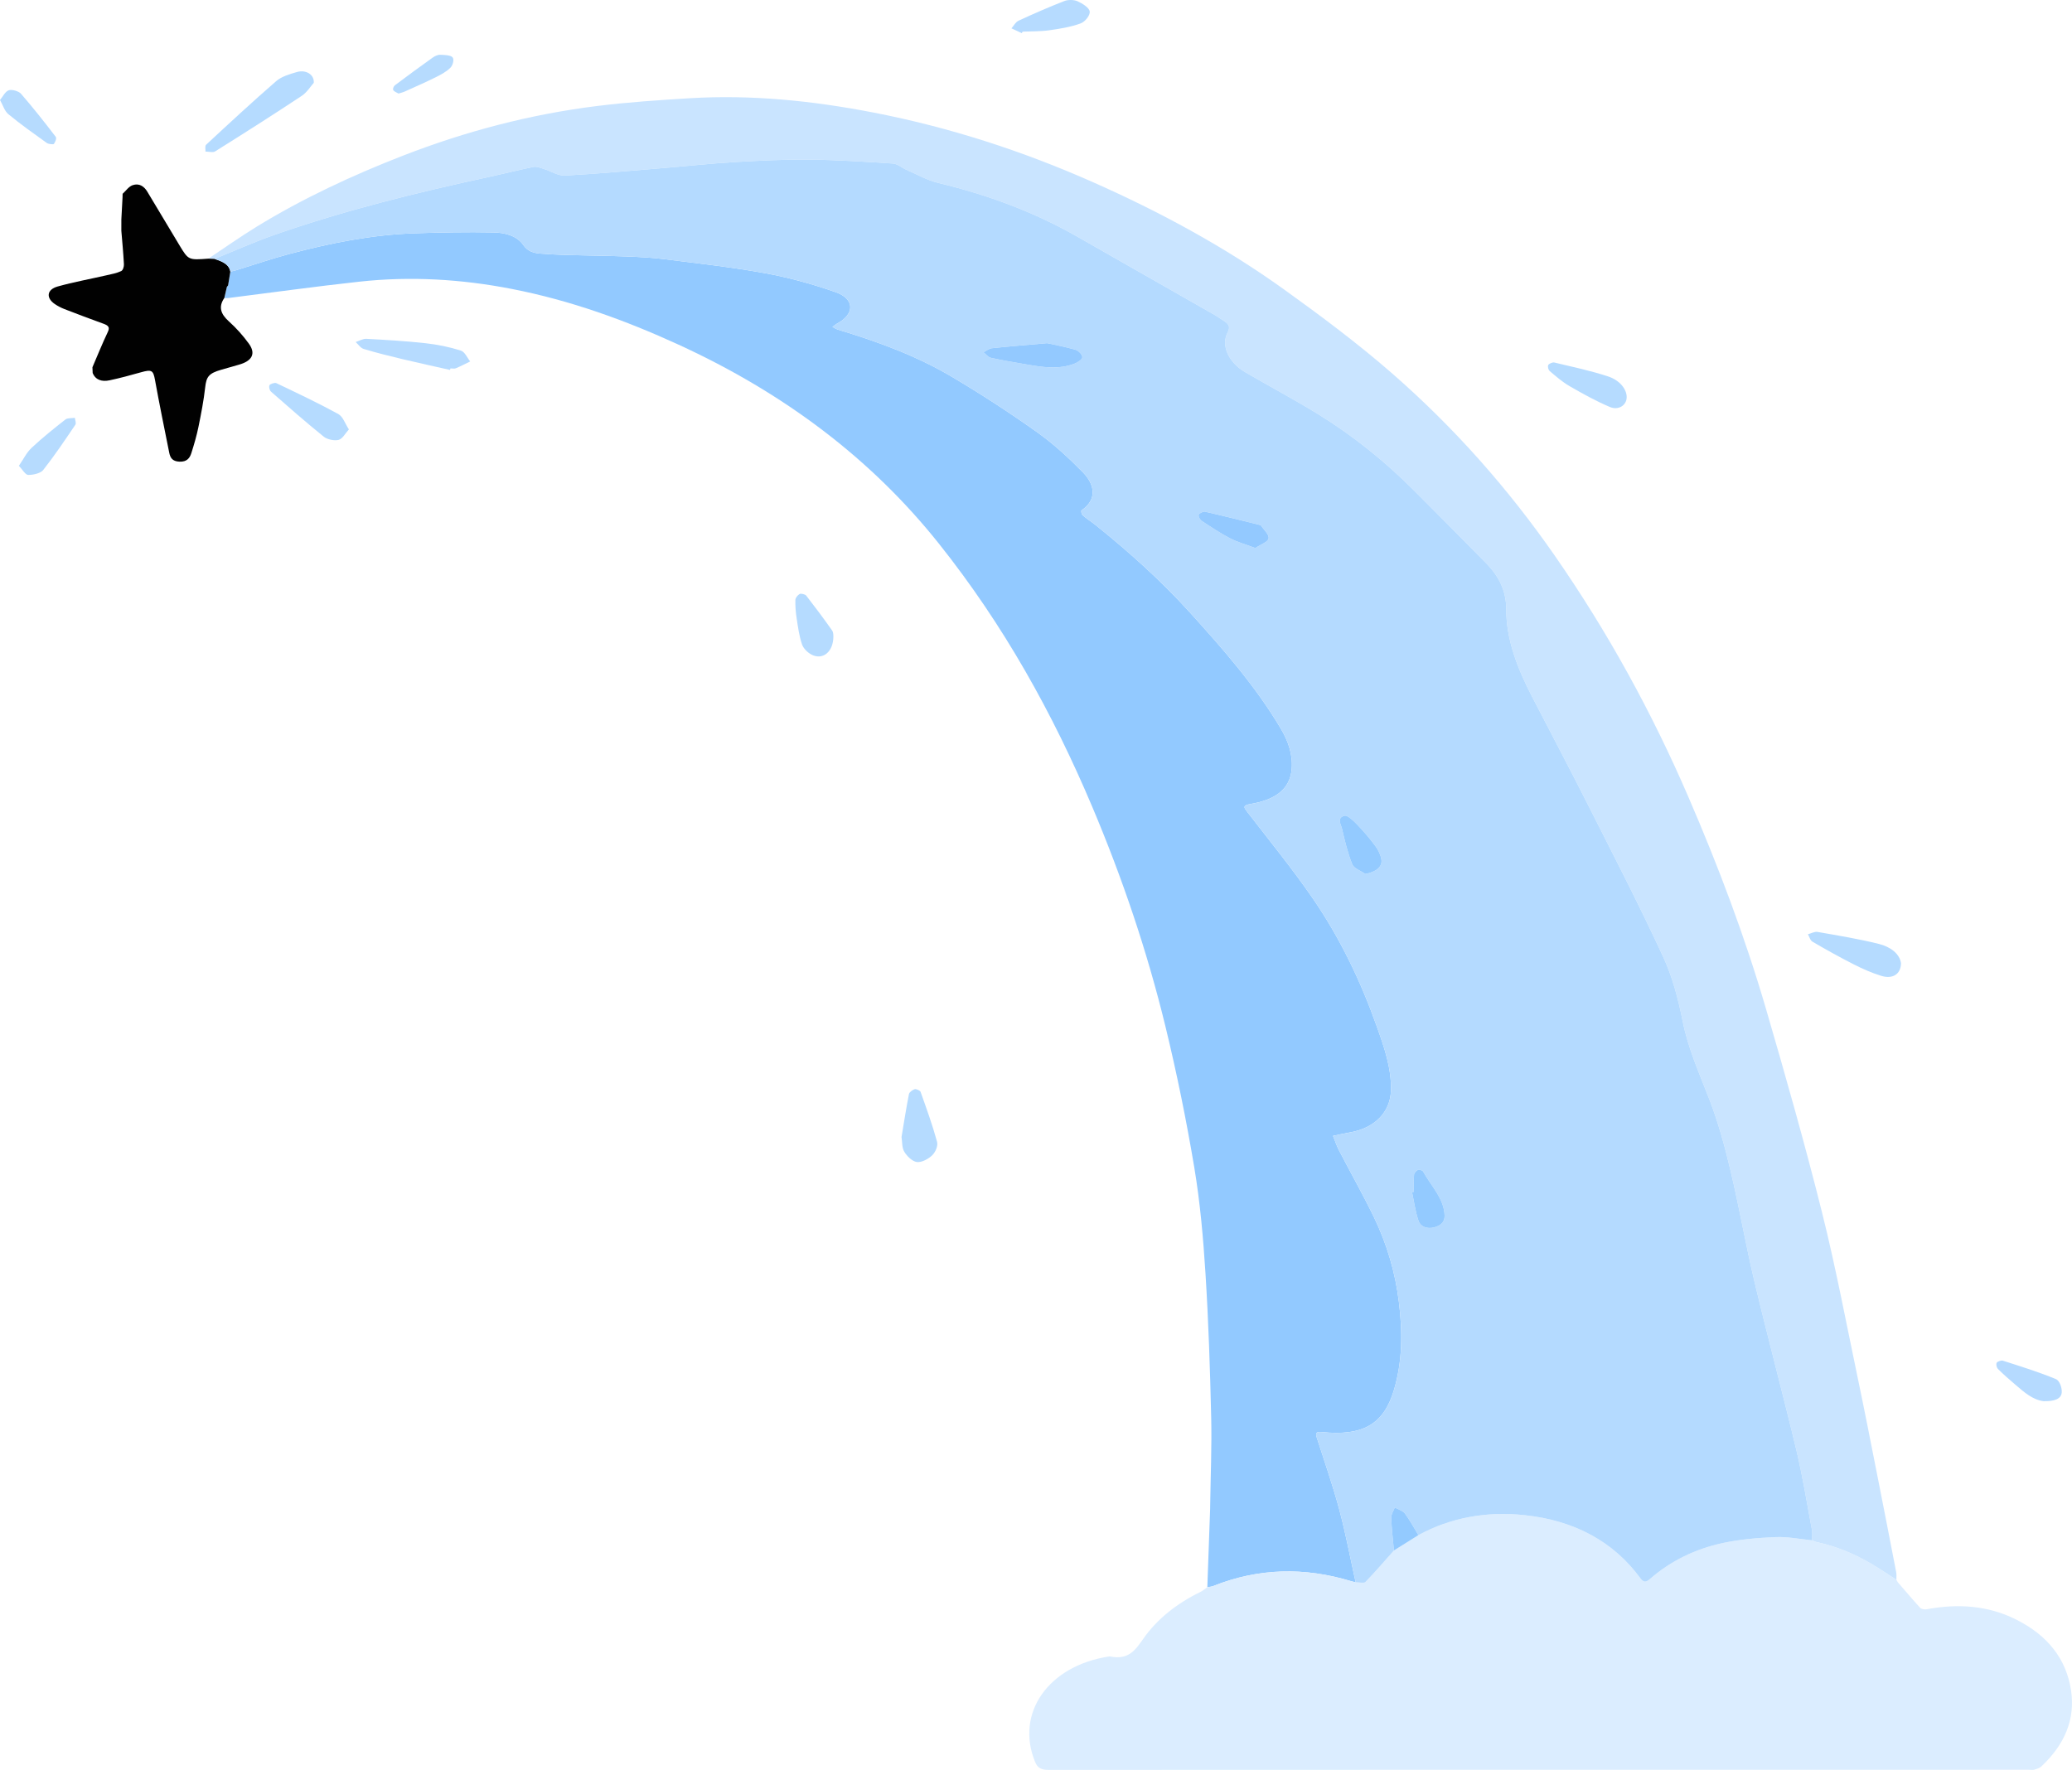 <svg width="460" height="393" viewBox="0 0 460 393" fill="none" xmlns="http://www.w3.org/2000/svg">
<path d="M268.038 352.432C268.245 346.597 268.454 340.762 268.662 334.926C268.664 334.738 268.665 334.549 268.667 334.361C268.757 327.809 269.046 321.252 268.893 314.703C268.645 304.061 268.3 293.416 267.628 282.788C267.13 274.9 266.441 266.993 265.132 259.176C263.377 248.702 261.25 238.255 258.729 227.889C254.694 211.3 249.199 195.018 242.445 179.047C233.764 158.523 222.909 138.87 208.419 120.683C193.51 101.968 174.178 87.308 150.559 76.492C138.844 71.126 126.694 66.71 113.645 64.162C102.481 61.982 91.169 61.302 79.787 62.544C70.048 63.607 60.353 64.963 50.638 66.183C50.362 66.217 50.075 66.185 49.794 66.183C49.988 65.358 50.18 64.534 50.372 63.71C50.462 63.597 50.551 63.484 50.641 63.37C50.808 62.35 50.972 61.328 51.139 60.307C51.569 60.207 52.01 60.132 52.428 60.003C56.4 58.785 60.319 57.429 64.349 56.362C73.345 53.978 82.499 52.125 91.981 51.802C97.83 51.604 103.696 51.487 109.545 51.607C112.123 51.659 114.775 52.339 116.212 54.443C117.079 55.711 118.342 56.186 119.915 56.304C121.825 56.447 123.739 56.56 125.655 56.615C130.005 56.739 134.359 56.768 138.705 56.931C141.629 57.041 144.571 57.176 147.461 57.54C154.973 58.487 162.526 59.322 169.937 60.677C175.249 61.648 180.499 63.111 185.517 64.871C189.795 66.37 189.771 69.741 185.894 71.819C185.498 72.031 185.172 72.337 184.813 72.599C185.235 72.805 185.631 73.073 186.083 73.209C194.947 75.874 203.543 79.058 211.233 83.609C217.756 87.468 224.086 91.586 230.174 95.909C233.927 98.573 237.288 101.686 240.414 104.875C243.03 107.546 243.668 110.896 240.124 113.312C239.946 113.434 240.109 114.188 240.386 114.43C241.279 115.21 242.331 115.86 243.265 116.61C250.717 122.598 257.729 128.91 263.988 135.8C271.495 144.064 278.804 152.429 284.335 161.759C285.993 164.554 287.016 167.493 286.771 170.69C286.404 175.466 282.81 177.639 277.716 178.505C275.715 178.845 276.172 179.332 276.98 180.378C281.866 186.707 286.955 192.945 291.44 199.468C297.607 208.44 302.156 218.036 305.672 227.952C307.318 232.591 308.953 237.24 308.8 242.172C308.652 246.966 305.191 250.521 299.61 251.469C298.379 251.679 297.167 251.968 295.944 252.218C296.38 253.287 296.727 254.387 297.264 255.42C299.821 260.345 302.572 265.203 304.983 270.176C307.93 276.256 309.768 282.572 310.57 289.134C311.378 295.734 311.391 302.249 309.448 308.712C307.176 316.264 302.57 318.927 293.414 317.979C292.064 317.839 292.061 318.354 292.345 319.234C294.054 324.547 295.897 329.836 297.334 335.198C298.765 340.54 299.772 345.963 300.965 351.349C300.642 351.269 300.314 351.201 299.998 351.105C289.596 347.928 279.37 348.172 269.327 352.176C268.936 352.332 268.468 352.35 268.038 352.432Z" fill="#92C9FF"/>
<path d="M268.038 352.432C268.468 352.35 268.936 352.332 269.323 352.178C279.365 348.173 289.592 347.93 299.994 351.106C300.311 351.202 300.639 351.27 300.962 351.351C301.703 351.344 302.827 351.594 303.125 351.289C305.33 349.015 307.372 346.63 309.463 344.28C311.277 343.143 313.09 342.008 314.904 340.871C322.069 336.946 330.054 335.552 338.402 336.427C349.576 337.597 358.241 342.355 364.151 350.414C364.86 351.381 365.378 351.417 366.302 350.611C370.819 346.663 376.298 343.929 382.597 342.598C386.377 341.8 390.349 341.465 394.258 341.306C396.917 341.198 399.615 341.76 402.296 342.022C402.647 342.16 402.982 342.346 403.351 342.426C408.332 343.487 412.738 345.496 416.807 348.061C418.221 348.953 419.612 349.87 421.015 350.776L421.006 350.771C421.117 350.962 421.229 351.154 421.34 351.345C422.982 353.245 424.596 355.162 426.299 357.022C426.536 357.281 427.26 357.422 427.683 357.342C434.629 356.035 441.308 356.485 447.5 359.564C454.641 363.116 458.715 368.392 459.778 375.278C460.784 381.811 458.337 387.407 453.17 392.261C452.803 392.606 452.169 392.789 451.616 392.948C451.261 393.05 450.831 392.969 450.435 392.969C377.906 392.969 305.379 392.963 232.851 393C231.157 393.001 230.356 392.584 229.804 391.24C225.351 380.427 232.73 369.853 246.222 367.817C246.278 367.808 246.339 367.787 246.388 367.799C250.557 368.69 252.094 366.339 253.827 363.869C256.901 359.488 261.225 356.072 266.489 353.49C267.057 353.214 267.524 352.789 268.038 352.432Z" fill="#DBEDFF"/>
<path d="M421.015 350.778C419.614 349.872 418.221 348.954 416.807 348.063C412.738 345.498 408.333 343.487 403.351 342.427C402.982 342.349 402.647 342.161 402.297 342.024C402.286 341.222 402.394 340.404 402.247 339.621C401.144 333.743 400.204 327.835 398.809 322.003C395.829 309.536 392.493 297.129 389.522 284.662C387.572 276.481 386.156 268.213 384.214 260.032C382.949 254.707 381.516 249.374 379.528 244.213C377.309 238.447 374.764 232.813 373.567 226.777C372.598 221.895 371.316 216.952 369.189 212.351C364.015 201.16 358.322 190.132 352.737 179.074C348.619 170.92 344.341 162.825 340.136 154.702C336.921 148.49 334.388 142.079 334.395 135.275C334.4 131.219 332.796 127.95 329.833 124.954C324.49 119.555 319.179 114.136 313.791 108.768C307.537 102.539 300.596 96.876 292.762 92.04C287.46 88.769 281.88 85.814 276.476 82.656C272.751 80.479 271.008 76.725 272.542 73.826C273.26 72.468 272.685 71.833 271.546 71.141C270.908 70.754 270.321 70.307 269.672 69.936C259.474 64.114 249.267 58.3 239.064 52.482C229.608 47.09 219.306 43.259 208.302 40.618C205.832 40.025 203.601 38.73 201.278 37.724C200.236 37.274 199.279 36.381 198.225 36.31C192.043 35.901 185.847 35.505 179.651 35.443C174.128 35.386 168.589 35.666 163.073 35.988C157.969 36.285 152.887 36.85 147.791 37.269C140.342 37.883 132.9 38.58 125.434 38.983C123.901 39.066 122.289 37.991 120.692 37.497C119.973 37.274 119.13 36.923 118.467 37.056C115.124 37.727 111.832 38.577 108.501 39.297C92.315 42.799 76.303 46.763 60.867 52.17C56.354 53.752 52.029 55.706 47.618 57.49C47.161 57.472 46.703 57.453 46.244 57.435C49.813 55.065 53.295 52.595 56.969 50.343C67.166 44.09 78.167 38.945 89.625 34.5C103.321 29.189 117.625 25.391 132.584 23.533C139.372 22.691 146.241 22.23 153.091 21.813C166.885 20.977 180.464 22.385 193.877 24.983C210.887 28.277 227.022 33.547 242.425 40.353C257.649 47.081 272.037 54.912 285.093 64.289C293.306 70.188 301.413 76.252 308.899 82.772C322.964 95.023 334.928 108.646 345.137 123.336C357.015 140.429 366.773 158.319 374.803 176.888C381.492 192.355 387.394 208.024 392.056 223.993C396.439 239.009 400.707 254.058 404.495 269.184C407.576 281.488 409.902 293.925 412.503 306.312C413.996 313.428 415.38 320.559 416.791 327.687C418.203 334.814 419.59 341.946 420.967 349.079C421.074 349.634 421.003 350.211 421.015 350.778Z" fill="#C9E4FF"/>
<path d="M46.246 57.435C46.703 57.453 47.16 57.472 47.62 57.49C49.257 58.027 50.836 58.613 51.137 60.307C50.971 61.328 50.806 62.35 50.639 63.37C50.549 63.484 50.461 63.597 50.37 63.71C50.178 64.534 49.985 65.359 49.792 66.183C48.446 68.137 48.998 69.732 50.804 71.354C52.484 72.863 53.985 74.555 55.259 76.32C56.854 78.531 55.97 80.151 53.052 80.975C51.741 81.344 50.434 81.726 49.124 82.1C46.343 82.891 45.816 83.673 45.557 85.976C45.227 88.933 44.654 91.876 44.056 94.808C43.66 96.748 43.097 98.671 42.492 100.575C42.151 101.645 41.566 102.578 39.848 102.511C38.224 102.449 37.783 101.585 37.569 100.514C36.498 95.149 35.389 89.788 34.417 84.409C34.021 82.222 33.708 81.983 31.275 82.672C28.985 83.322 26.677 83.946 24.334 84.447C22.607 84.818 21.197 84.365 20.572 82.818C20.555 82.394 20.538 81.971 20.521 81.548C21.649 78.926 22.71 76.283 23.942 73.696C24.424 72.678 24.057 72.276 22.994 71.892C20.08 70.839 17.185 69.746 14.304 68.629C13.543 68.334 12.808 67.948 12.159 67.505C10.171 66.146 10.38 64.291 12.81 63.612C16.35 62.624 20.019 61.958 23.625 61.131C24.742 60.875 25.916 60.665 26.898 60.195C27.327 59.992 27.536 59.18 27.51 58.657C27.383 56.179 27.141 53.706 26.939 51.232C26.941 50.39 26.941 49.546 26.942 48.704C27.029 47.097 27.116 45.489 27.201 43.882C27.208 43.599 27.216 43.316 27.223 43.033C27.959 42.372 28.553 41.426 29.462 41.113C30.936 40.607 32.025 41.429 32.694 42.543C35.087 46.522 37.454 50.513 39.856 54.488C41.835 57.762 41.852 57.756 46.246 57.435Z" fill="#010101"/>
<path d="M69.662 18.385C68.983 19.135 68.203 20.477 66.94 21.315C60.62 25.507 54.191 29.584 47.738 33.632C47.283 33.918 46.332 33.66 45.613 33.656C45.654 33.137 45.443 32.43 45.771 32.126C50.899 27.371 56.024 22.608 61.339 17.998C62.483 17.006 64.308 16.45 65.94 15.986C67.875 15.436 69.791 16.512 69.662 18.385Z" fill="#B5DBFF"/>
<path d="M422.033 213.87C422.018 216.343 420.151 217.454 417.657 216.686C415.554 216.037 413.528 215.141 411.609 214.167C408.474 212.576 405.418 210.871 402.409 209.117C401.861 208.798 401.703 208.017 401.365 207.449C402.084 207.262 402.868 206.818 403.511 206.931C408.083 207.737 412.689 208.484 417.155 209.605C419.746 210.255 421.748 211.811 422.033 213.87Z" fill="#B5DBFF"/>
<path d="M99.903 82.14C96.375 81.343 92.837 80.578 89.324 79.739C86.444 79.051 83.567 78.339 80.754 77.487C80.028 77.266 79.551 76.477 78.957 75.951C79.748 75.697 80.559 75.192 81.326 75.234C85.714 75.474 90.113 75.727 94.469 76.21C97.123 76.504 99.787 77.051 102.287 77.836C103.22 78.129 103.7 79.423 104.387 80.26C103.324 80.774 102.282 81.32 101.188 81.78C100.872 81.913 100.408 81.8 100.012 81.8C99.974 81.913 99.939 82.026 99.903 82.14Z" fill="#B6DBFF"/>
<path d="M200.146 252.477C200.67 249.353 201.166 246.145 201.792 242.953C201.877 242.523 202.531 242.03 203.062 241.853C203.371 241.75 204.264 242.136 204.369 242.431C205.675 246.104 207.012 249.779 208.03 253.511C208.28 254.424 207.721 255.761 206.969 256.516C206.179 257.31 204.614 258.162 203.57 258.026C202.494 257.886 201.351 256.706 200.767 255.756C200.211 254.854 200.338 253.659 200.146 252.477Z" fill="#B5DBFF"/>
<path d="M361.138 88.163C361.147 89.958 359.348 91.198 357.382 90.361C354.262 89.035 351.317 87.396 348.434 85.727C346.829 84.798 345.45 83.579 344.069 82.409C343.727 82.118 343.561 81.445 343.72 81.065C343.846 80.766 344.683 80.401 345.057 80.49C349.054 81.447 353.109 82.304 356.969 83.569C359.695 84.463 361.13 86.477 361.138 88.163Z" fill="#B5DBFF"/>
<path d="M77.459 95.347C76.604 96.275 76.065 97.436 75.169 97.675C74.239 97.925 72.627 97.572 71.898 96.982C67.888 93.746 64.041 90.371 60.2 86.996C59.833 86.674 59.649 85.948 59.824 85.541C59.948 85.254 61.011 84.914 61.331 85.067C65.964 87.281 70.619 89.475 75.076 91.92C76.167 92.519 76.561 93.999 77.459 95.347Z" fill="#B5DBFF"/>
<path d="M185.017 141.308C185.017 144.731 182.706 146.574 180.285 145.416C179.304 144.947 178.355 143.975 178.051 143.076C177.415 141.203 177.16 139.233 176.861 137.29C176.653 135.944 176.546 134.577 176.58 133.222C176.592 132.756 177.056 132.166 177.529 131.89C177.799 131.733 178.755 131.958 178.976 132.241C180.957 134.785 182.878 137.363 184.723 139.976C185.066 140.464 184.988 141.159 185.017 141.308Z" fill="#B5DBFF"/>
<path d="M226.842 7.356C226.077 7.002 225.313 6.648 224.548 6.293C225.069 5.714 225.441 4.913 226.135 4.593C229.469 3.05 232.852 1.569 236.307 0.224C237.122 -0.093 238.463 -0.074 239.234 0.283C240.349 0.799 241.811 1.704 241.927 2.557C242.041 3.398 240.905 4.835 239.893 5.204C237.72 5.999 235.297 6.392 232.932 6.723C231.001 6.994 229.003 6.937 227.034 7.026C226.968 7.137 226.905 7.247 226.842 7.356Z" fill="#B6DBFF"/>
<path d="M453.691 311.129C451.325 310.848 449.409 309.168 447.485 307.519C446.15 306.375 444.817 305.224 443.591 304.001C443.259 303.672 443.111 303.01 443.271 302.611C443.38 302.341 444.286 302.015 444.642 302.13C448.608 303.412 452.618 304.645 456.418 306.221C457.275 306.576 457.821 308.232 457.718 309.232C457.571 310.686 455.993 311.175 453.691 311.129Z" fill="#B5DAFF"/>
<path d="M4.191 103.433C5.22 101.944 5.876 100.514 7.017 99.441C9.374 97.227 11.951 95.17 14.537 93.136C14.976 92.79 15.913 92.885 16.62 92.778C16.668 93.3 16.977 93.947 16.721 94.326C14.427 97.719 12.142 101.124 9.583 104.377C9.032 105.078 7.388 105.477 6.262 105.456C5.626 105.446 5.023 104.293 4.191 103.433Z" fill="#B6DBFE"/>
<path d="M0 22.204C0.677 21.399 1.122 20.337 1.959 20.04C2.632 19.8 4.171 20.25 4.649 20.801C7.35 23.913 9.885 27.129 12.364 30.368C12.628 30.712 12.281 31.502 11.961 31.963C11.861 32.107 10.759 32.011 10.399 31.752C7.503 29.675 4.587 27.609 1.877 25.371C0.988 24.639 0.687 23.412 0 22.204Z" fill="#B6DBFE"/>
<path d="M88.477 20.772C88.1 20.542 87.505 20.351 87.306 20.003C87.158 19.742 87.382 19.152 87.68 18.928C90.434 16.853 93.228 14.812 96.049 12.798C96.501 12.475 97.156 12.149 97.703 12.165C98.672 12.192 100.051 12.234 100.473 12.732C100.869 13.2 100.551 14.468 100.012 15.019C99.152 15.898 97.91 16.566 96.713 17.162C94.44 18.293 92.087 19.315 89.758 20.368C89.418 20.521 89.03 20.6 88.477 20.772Z" fill="#B6DBFE"/>
<path d="M26.942 48.705C26.941 49.547 26.941 50.391 26.939 51.233C26.941 50.391 26.942 49.549 26.942 48.705Z" fill="#3B3B3B"/>
<path d="M20.519 81.549C20.536 81.972 20.553 82.396 20.57 82.819C20.553 82.396 20.536 81.972 20.519 81.549Z" fill="#45494E"/>
<path d="M27.224 43.034C27.217 43.317 27.209 43.6 27.203 43.884C27.209 43.6 27.216 43.317 27.224 43.034Z" fill="#959595"/>
<path d="M268.668 334.361C268.667 334.549 268.665 334.738 268.664 334.926C268.665 334.738 268.667 334.549 268.668 334.361Z" fill="#BDDFFF"/>
<path d="M421.34 351.347C421.229 351.156 421.117 350.963 421.006 350.772C421.117 350.964 421.227 351.156 421.34 351.347Z" fill="#C9E4FF"/>
<path d="M51.138 60.307C50.837 58.613 49.257 58.027 47.62 57.49C52.03 55.706 56.356 53.752 60.868 52.17C76.305 46.763 92.316 42.799 108.503 39.297C111.834 38.577 115.126 37.729 118.468 37.056C119.131 36.923 119.975 37.274 120.694 37.497C122.291 37.989 123.902 39.065 125.436 38.983C132.902 38.58 140.344 37.882 147.793 37.269C152.889 36.848 157.971 36.285 163.075 35.988C168.591 35.666 174.128 35.387 179.653 35.443C185.848 35.505 192.046 35.903 198.226 36.31C199.282 36.38 200.24 37.273 201.28 37.724C203.601 38.728 205.833 40.025 208.304 40.618C219.306 43.259 229.61 47.09 239.065 52.482C249.267 58.3 259.474 64.114 269.674 69.936C270.323 70.307 270.91 70.753 271.547 71.141C272.688 71.833 273.263 72.47 272.544 73.826C271.01 76.725 272.753 80.479 276.478 82.656C281.882 85.814 287.464 88.769 292.763 92.04C300.598 96.876 307.539 102.538 313.792 108.768C319.18 114.134 324.492 119.555 329.834 124.954C332.8 127.95 334.401 131.219 334.396 135.275C334.389 142.079 336.923 148.49 340.138 154.702C344.341 162.825 348.621 170.922 352.739 179.074C358.324 190.132 364.017 201.158 369.191 212.351C371.318 216.952 372.601 221.894 373.569 226.777C374.766 232.813 377.311 238.449 379.53 244.213C381.516 249.374 382.951 254.707 384.216 260.032C386.158 268.214 387.574 276.483 389.524 284.662C392.496 297.13 395.83 309.538 398.811 322.003C400.205 327.835 401.146 333.743 402.249 339.621C402.395 340.406 402.288 341.222 402.298 342.024C399.617 341.762 396.919 341.2 394.259 341.307C390.35 341.465 386.379 341.8 382.599 342.6C376.299 343.93 370.821 346.664 366.304 350.612C365.38 351.419 364.862 351.382 364.153 350.415C358.243 342.356 349.578 337.599 338.404 336.428C330.055 335.553 322.071 336.947 314.906 340.873C313.916 339.256 313.032 337.586 311.888 336.05C311.448 335.458 310.417 335.169 309.657 334.743C309.377 335.496 308.838 336.255 308.865 337C308.953 339.43 309.249 341.854 309.467 344.282C307.374 346.631 305.333 349.015 303.128 351.29C302.832 351.596 301.707 351.345 300.965 351.352C299.772 345.965 298.765 340.543 297.334 335.201C295.897 329.837 294.052 324.548 292.345 319.237C292.061 318.355 292.065 317.841 293.415 317.982C302.572 318.929 307.177 316.266 309.448 308.715C311.393 302.252 311.38 295.737 310.57 289.136C309.768 282.574 307.93 276.259 304.983 270.179C302.572 265.206 299.821 260.348 297.264 255.423C296.728 254.391 296.38 253.29 295.945 252.221C297.165 251.969 298.378 251.68 299.61 251.472C305.191 250.525 308.652 246.969 308.8 242.175C308.952 237.243 307.316 232.594 305.672 227.955C302.156 218.04 297.607 208.443 291.441 199.471C286.955 192.947 281.868 186.71 276.98 180.381C276.172 179.334 275.715 178.849 277.716 178.508C282.81 177.641 286.404 175.468 286.772 170.692C287.016 167.496 285.993 164.557 284.335 161.761C278.804 152.433 271.493 144.067 263.988 135.803C257.731 128.913 250.717 122.601 243.265 116.613C242.331 115.863 241.277 115.213 240.386 114.433C240.109 114.191 239.948 113.435 240.125 113.315C243.668 110.9 243.03 107.549 240.414 104.878C237.288 101.687 233.927 98.576 230.175 95.912C224.086 91.59 217.756 87.472 211.234 83.612C203.543 79.061 194.947 75.879 186.083 73.212C185.631 73.076 185.235 72.808 184.813 72.601C185.172 72.34 185.496 72.034 185.894 71.821C189.771 69.743 189.795 66.373 185.517 64.874C180.499 63.116 175.251 61.652 169.937 60.679C162.526 59.323 154.973 58.489 147.461 57.542C144.571 57.179 141.629 57.043 138.705 56.934C134.357 56.771 130.005 56.741 125.655 56.618C123.739 56.564 121.825 56.45 119.915 56.307C118.342 56.189 117.077 55.714 116.212 54.445C114.775 52.342 112.121 51.662 109.545 51.61C103.696 51.489 97.83 51.607 91.981 51.805C82.499 52.128 73.345 53.981 64.349 56.365C60.319 57.432 56.4 58.788 52.428 60.006C52.008 60.132 51.568 60.207 51.138 60.307ZM232.473 76.203C227.808 76.613 224.004 76.912 220.218 77.317C219.556 77.388 218.963 77.908 218.339 78.221C218.895 78.647 219.373 79.316 220.019 79.459C222.624 80.036 225.278 80.468 227.92 80.924C231.467 81.535 235.039 82.099 238.518 80.757C239.252 80.473 240.252 79.839 240.279 79.335C240.308 78.78 239.489 77.877 238.803 77.675C236.511 77.001 234.114 76.569 232.473 76.203ZM303.103 194.056C305.427 193.653 306.928 192.482 306.687 190.897C306.529 189.863 306.031 188.793 305.373 187.9C304.136 186.22 302.752 184.605 301.275 183.064C300.508 182.265 299.167 180.978 298.512 181.135C296.688 181.575 297.713 183.052 297.944 184.051C298.56 186.704 299.19 189.377 300.216 191.93C300.569 192.806 302.106 193.356 303.103 194.056ZM278.695 121.687C279.828 120.925 281.497 120.342 281.638 119.566C281.797 118.694 280.579 117.648 279.947 116.682C279.902 116.614 279.758 116.579 279.651 116.552C275.601 115.553 271.559 114.529 267.484 113.605C267.103 113.519 266.152 114.028 266.108 114.327C266.044 114.763 266.414 115.413 266.853 115.703C268.883 117.046 270.923 118.401 273.115 119.545C274.696 120.373 276.524 120.871 278.695 121.687ZM313.891 264.637C313.755 264.657 313.617 264.677 313.481 264.696C313.942 266.845 314.222 269.037 314.935 271.126C315.35 272.343 316.814 272.954 318.385 272.539C319.801 272.164 320.75 271.382 320.714 269.937C320.621 266.142 317.688 263.325 315.93 260.106C315.804 259.875 315.013 259.633 314.819 259.743C314.409 259.978 313.966 260.431 313.932 260.818C313.823 262.086 313.891 263.363 313.891 264.637Z" fill="#B4DAFF"/>
<path d="M50.371 63.71C50.461 63.597 50.549 63.484 50.639 63.37C50.549 63.484 50.461 63.597 50.371 63.71Z" fill="#688DB2"/>
<path d="M309.463 344.28C309.247 341.854 308.951 339.429 308.861 336.998C308.834 336.254 309.373 335.495 309.654 334.742C310.415 335.168 311.444 335.457 311.884 336.049C313.029 337.584 313.915 339.255 314.902 340.871C313.092 342.008 311.277 343.145 309.463 344.28Z" fill="#93CAFF"/>
<path d="M232.473 76.203C234.114 76.568 236.511 77 238.805 77.678C239.488 77.88 240.308 78.783 240.281 79.338C240.255 79.841 239.254 80.476 238.519 80.759C235.041 82.101 231.468 81.538 227.921 80.927C225.279 80.471 222.625 80.039 220.02 79.461C219.374 79.318 218.896 78.65 218.34 78.224C218.964 77.911 219.558 77.39 220.219 77.32C224.006 76.912 227.808 76.615 232.473 76.203Z" fill="#93C9FF"/>
<path d="M303.103 194.056C302.106 193.357 300.569 192.808 300.216 191.929C299.19 189.375 298.559 186.702 297.944 184.05C297.711 183.05 296.687 181.574 298.512 181.134C299.166 180.975 300.508 182.262 301.275 183.063C302.751 184.603 304.136 186.22 305.372 187.899C306.03 188.793 306.529 189.862 306.687 190.895C306.93 192.482 305.429 193.653 303.103 194.056Z" fill="#93CAFF"/>
<path d="M278.695 121.687C276.526 120.873 274.698 120.373 273.115 119.548C270.923 118.404 268.883 117.049 266.853 115.706C266.412 115.414 266.042 114.766 266.108 114.33C266.152 114.03 267.103 113.521 267.484 113.608C271.557 114.532 275.601 115.556 279.651 116.555C279.758 116.582 279.902 116.616 279.947 116.685C280.579 117.649 281.796 118.697 281.638 119.569C281.496 120.342 279.828 120.925 278.695 121.687Z" fill="#93C9FF"/>
<path d="M313.891 264.637C313.891 263.363 313.823 262.086 313.932 260.819C313.966 260.433 314.408 259.98 314.819 259.745C315.013 259.634 315.804 259.875 315.929 260.107C317.689 263.325 320.62 266.142 320.714 269.938C320.75 271.384 319.801 272.165 318.385 272.54C316.813 272.956 315.35 272.345 314.935 271.127C314.222 269.038 313.942 266.847 313.481 264.698C313.617 264.677 313.755 264.657 313.891 264.637Z" fill="#93CAFF"/>
</svg>
